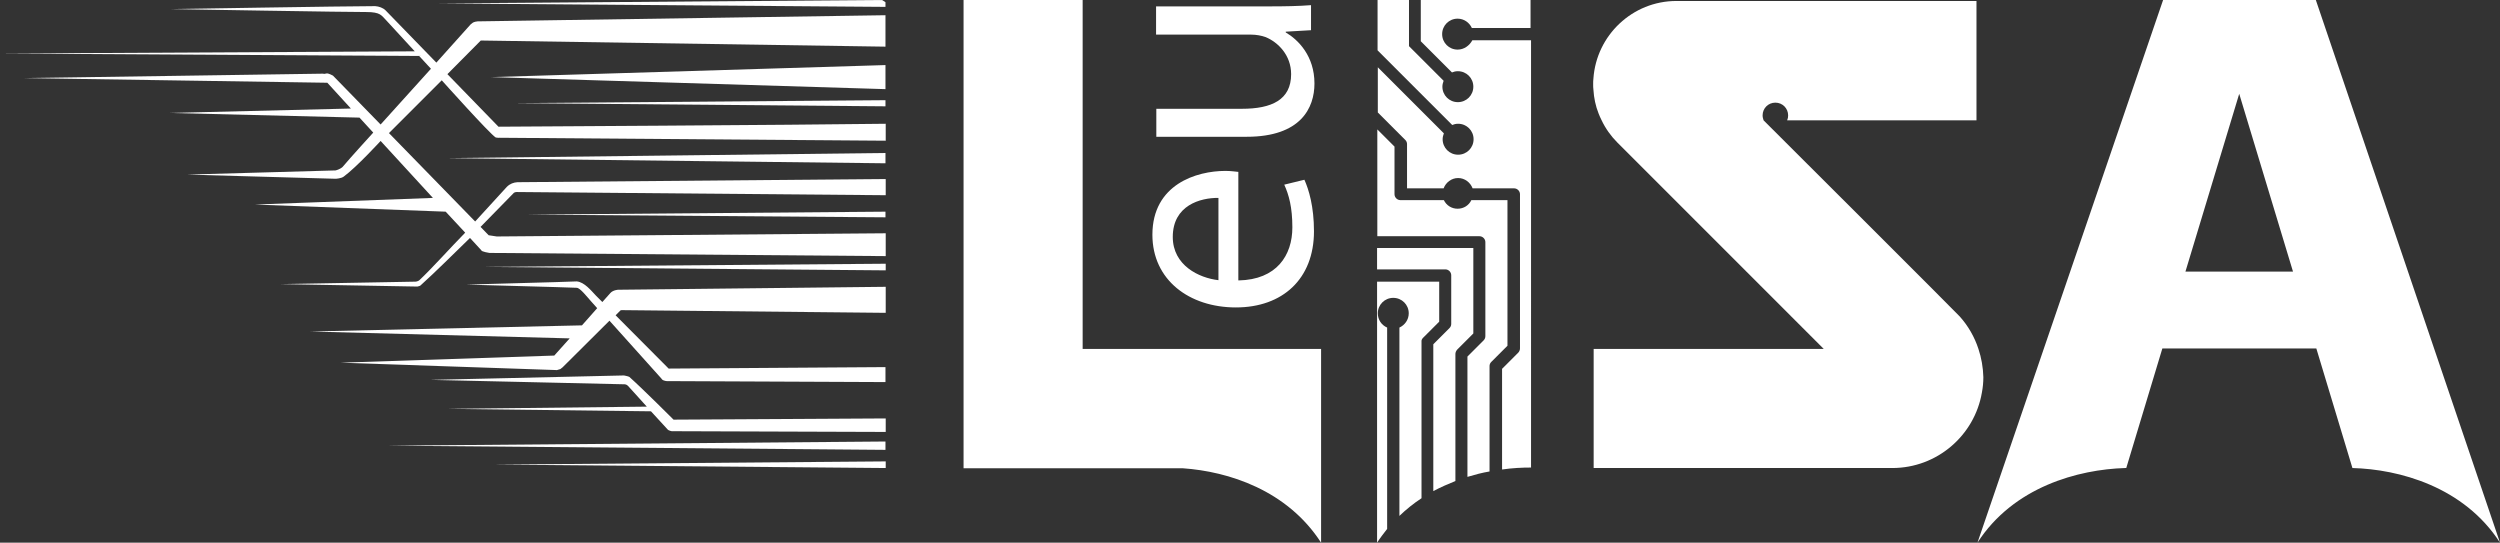 <?xml version="1.0" encoding="utf-8"?>
<!-- Generator: Adobe Illustrator 24.3.0, SVG Export Plug-In . SVG Version: 6.00 Build 0)  -->
<svg version="1.1" id="Layer_1" xmlns="http://www.w3.org/2000/svg" xmlns:xlink="http://www.w3.org/1999/xlink" x="0px" y="0px"
	 viewBox="0 0 101.81 22.1" style="enable-background:new 0 0 101.81 22.1;" xml:space="preserve">
<rect x="0" y="0" width="101.81" height="22.1" fill="#333333" stroke="none"/>
<style type="text/css">
	.st0{fill:#FFFFFF;}
</style>
<g>
	<g>
		<g>
			<path class="st0" d="M50.44,11.42c1.55-0.03,2.19-1.02,2.19-2.16c0-0.82-0.14-1.32-0.33-1.74l0.82-0.2
				c0.18,0.4,0.39,1.09,0.39,2.1c0,1.94-1.28,3.1-3.18,3.1c-1.9,0-3.4-1.12-3.4-2.96c0-2.06,1.81-2.6,2.97-2.6
				c0.23,0,0.42,0.03,0.53,0.04V11.42z M49.62,8.06c-0.73-0.01-1.86,0.3-1.86,1.59c0,1.16,1.07,1.67,1.86,1.76V8.06z"/>
			<path class="st0" d="M51.67,0.26c0.65,0,1.22-0.01,1.72-0.05v1.02l-1.03,0.06v0.03c0.51,0.3,1.17,0.96,1.17,2.08
				c0,0.99-0.55,2.17-2.76,2.17h-3.68V4.43h3.49c1.2,0,2-0.36,2-1.41c0-0.77-0.53-1.3-1.04-1.51c-0.17-0.06-0.38-0.1-0.59-0.1h-3.87
				V0.26H51.67z"/>
		</g>
		<path class="st0" d="M59.27,14.42v5.17c-0.3,0.12-0.6,0.25-0.9,0.41v-5.98l0.66-0.66c0.05-0.05,0.07-0.11,0.07-0.17v-1.98
			c0-0.13-0.11-0.24-0.24-0.24h-2.78v-0.87H60v3.48l-0.66,0.66C59.29,14.3,59.27,14.36,59.27,14.42z M57.95,13.76l0.66-0.66v-1.63
			h-2.53V22.1c0.13-0.2,0.27-0.38,0.41-0.56v-8.2c-0.23-0.1-0.38-0.32-0.38-0.58c0-0.35,0.28-0.63,0.63-0.63
			c0.35,0,0.63,0.28,0.63,0.63c0,0.26-0.16,0.48-0.38,0.58v7.67c0.28-0.27,0.58-0.51,0.9-0.72v-6.37
			C57.88,13.86,57.91,13.8,57.95,13.76z M60.73,14.74l0.66-0.66V8.15h-1.47c-0.1,0.21-0.31,0.35-0.56,0.35
			c-0.25,0-0.46-0.14-0.56-0.35h-1.77c-0.13,0-0.24-0.11-0.24-0.24V5.97l-0.7-0.7v4.35h4.16c0.13,0,0.24,0.11,0.24,0.24v3.83
			c0,0.07-0.03,0.13-0.07,0.17l-0.66,0.66v4.9c0.3-0.09,0.6-0.17,0.9-0.22v-4.29C60.66,14.85,60.68,14.79,60.73,14.74z M59.36,2.02
			c-0.35,0-0.63-0.28-0.63-0.63c0-0.35,0.28-0.63,0.63-0.63c0.26,0,0.48,0.16,0.58,0.38h2.39V0h-4.47v1.68l1.27,1.27
			c0.07-0.03,0.15-0.05,0.24-0.05c0.35,0,0.63,0.28,0.63,0.63c0,0.35-0.28,0.63-0.63,0.63c-0.35,0-0.63-0.28-0.63-0.63
			c0-0.08,0.02-0.16,0.05-0.24l-1.41-1.41V0h-1.28v2.05l3.04,3.04c0.07-0.03,0.15-0.05,0.24-0.05c0.35,0,0.63,0.28,0.63,0.63
			c0,0.35-0.28,0.63-0.63,0.63c-0.35,0-0.63-0.28-0.63-0.63c0-0.08,0.02-0.16,0.05-0.24l-2.69-2.69v1.84l1.12,1.12
			c0.05,0.05,0.07,0.11,0.07,0.17v1.8h1.49c0.09-0.24,0.32-0.42,0.59-0.42c0.27,0,0.5,0.18,0.59,0.42h1.69
			c0.13,0,0.24,0.11,0.24,0.24v6.28c0,0.06-0.03,0.13-0.07,0.17l-0.66,0.66v4.1c0.41-0.06,0.81-0.08,1.18-0.08V1.64h-2.39
			C59.84,1.86,59.62,2.02,59.36,2.02z"/>
		<path class="st0" d="M53.8,14.21v7.89c-1.38-2.14-3.77-2.9-5.63-3.03h-8.93V0h4.85v14.21H53.8z M80.57,14.21
			c-0.16-0.49-0.42-0.94-0.76-1.32c-0.09-0.11-7.71-7.71-7.71-7.71L71.82,4.9c0,0,0,0,0,0c-0.02-0.06-0.04-0.13-0.04-0.2
			c0-0.29,0.23-0.52,0.52-0.52c0.29,0,0.52,0.23,0.52,0.52c0,0.07-0.01,0.13-0.04,0.2h7.71V0.04H68.27c-1.79,0-3.26,1.4-3.38,3.16
			c-0.01,0.07-0.01,0.15-0.01,0.23c0,0.08,0,0.15,0.01,0.22c0.02,0.34,0.09,0.67,0.21,0.97c0.04,0.09,0.07,0.18,0.12,0.27
			c0.16,0.34,0.38,0.65,0.65,0.92l0.02,0.02l8.38,8.38H64.9v4.85h12.16c1.83,0,3.35-1.33,3.65-3.07c0.04-0.21,0.06-0.42,0.06-0.63
			C80.76,14.96,80.69,14.57,80.57,14.21z M101.81,22.1c-1.47-2.28-4.11-2.99-6.01-3.04l-1.47-4.87h-6.27l-1.47,4.87h-0.05
			c-1.9,0.06-4.54,0.76-6.01,3.04L88.09,0h6.22L101.81,22.1z M93.38,11.06l-2.19-7.24l-2.19,7.24H93.38z"/>
	</g>
	<path class="st0" d="M36.06,17.98v0.34l-20.29-0.17L36.06,17.98z M27.23,15.01l-0.03-0.03l-2.13-2.14l0.2-0.2l0.04-0.01l10.76,0.11
		v-1.06l-10.9,0.12c0,0-0.2,0.01-0.31,0.13c-0.05,0.06-0.33,0.37-0.33,0.37l-0.26-0.26c-0.2-0.21-0.47-0.55-0.78-0.58l-0.9,0.03
		l-3.6,0.1l3.6,0.1l0.9,0.03c0.14,0.01,0.41,0.36,0.58,0.55l0.25,0.28l-0.62,0.7L12.64,13.5l10.56,0.28l-0.61,0.68
		c-0.01,0.01-0.01,0.02-0.02,0.02l-8.7,0.29l8.78,0.3c0.06-0.01-0.08,0.04,0.17-0.04c0.16-0.12,0.06-0.05,0.11-0.09l1.89-1.88
		l2.11,2.35c0.01,0.01,0,0,0.03,0.04c0.07,0.07,0.22,0.07,0.19,0.07l8.91,0.04v-0.61L27.23,15.01z M19.7,10.87l16.37,0.14v-0.27
		L19.7,10.87z M27.43,17.09c0,0-1.28-1.28-1.8-1.74c-0.05-0.03-0.22-0.06-0.22-0.06l-7.88,0.18l7.91,0.18c0,0,0.07,0,0.13,0.06
		c0.07,0.08,0.17,0.19,0.21,0.23l0.56,0.62l-8.12,0.09l8.29,0.1l0.67,0.73c0.05,0.07,0.23,0.09,0.19,0.08l8.7,0.03v-0.55
		L27.43,17.09z M20.11,18.92l15.96,0.14v-0.27L20.11,18.92z M36.06,8.85V8.62L21.45,8.74L36.06,8.85z M36.06,6.65V6.23L18.21,6.44
		L36.06,6.65z M35.92,0L17.87,0.14l18.19,0.14V0.09L35.92,0z M36.06,3.63V2.65L20,3.14L36.06,3.63z M36.06,4.33V4.08L20.94,4.2
		L36.06,4.33z M14.91,0.49c0.6,0,0.62,0.14,0.83,0.35c0.29,0.32,1.15,1.25,1.15,1.25L0,2.18l17.07,0.1l0.48,0.52L15.5,5.07
		l-1.94-1.99C13.24,2.91,13.3,3.04,13.15,3L0.97,3.18c0,0,12.3,0.19,12.36,0.19l0.96,1.05L6.91,4.6l7.73,0.19l0.56,0.61
		c0,0-0.94,1.03-1.25,1.4c-0.11,0.1-0.28,0.14-0.28,0.14L7.62,7.11l6.05,0.17c0,0,0.23-0.01,0.33-0.09c0.53-0.39,1.5-1.45,1.5-1.45
		l2.13,2.32l-7.25,0.27l7.77,0.29l0.79,0.85l0,0.01c-0.61,0.62-1.31,1.41-1.85,1.92c-0.03,0.04-0.13,0.07-0.17,0.07l-5.5,0.1
		l5.58,0.1c0.04-0.01,0.12-0.03,0.13-0.05c0.62-0.56,1.34-1.28,2.01-1.93l0,0l0.46,0.5c0,0.06,0.33,0.11,0.33,0.11l16.14,0.13V9.5
		L20.23,9.63l-0.33-0.05l-0.33-0.34l1.36-1.39c0.03-0.02,0.07-0.03,0.11-0.03l15.03,0.13V7.29l-15,0.13
		c-0.15,0.01-0.3,0.06-0.43,0.19l-1.29,1.41l-0.76-0.78l-2.75-2.82l2.15-2.15c0,0,1.97,2.2,2.2,2.33c0.13,0.02,0.1,0.01,0.15,0.01
		l15.73,0.12V5.04C32.54,5.09,20.31,5.16,20.3,5.16c-0.01-0.01-2.08-2.14-2.08-2.14l1.36-1.37L36.06,1.9V0.62L19.45,0.87
		c-0.04,0-0.13,0.02-0.19,0.05c-0.16,0.12-0.07,0.06-0.1,0.08l-1.39,1.55c0,0-1.54-1.59-2.07-2.13c-0.1-0.1-0.27-0.16-0.42-0.17
		C14.1,0.25,6.95,0.37,6.95,0.37S14.54,0.5,14.91,0.49z"/>
</g>
</svg>

